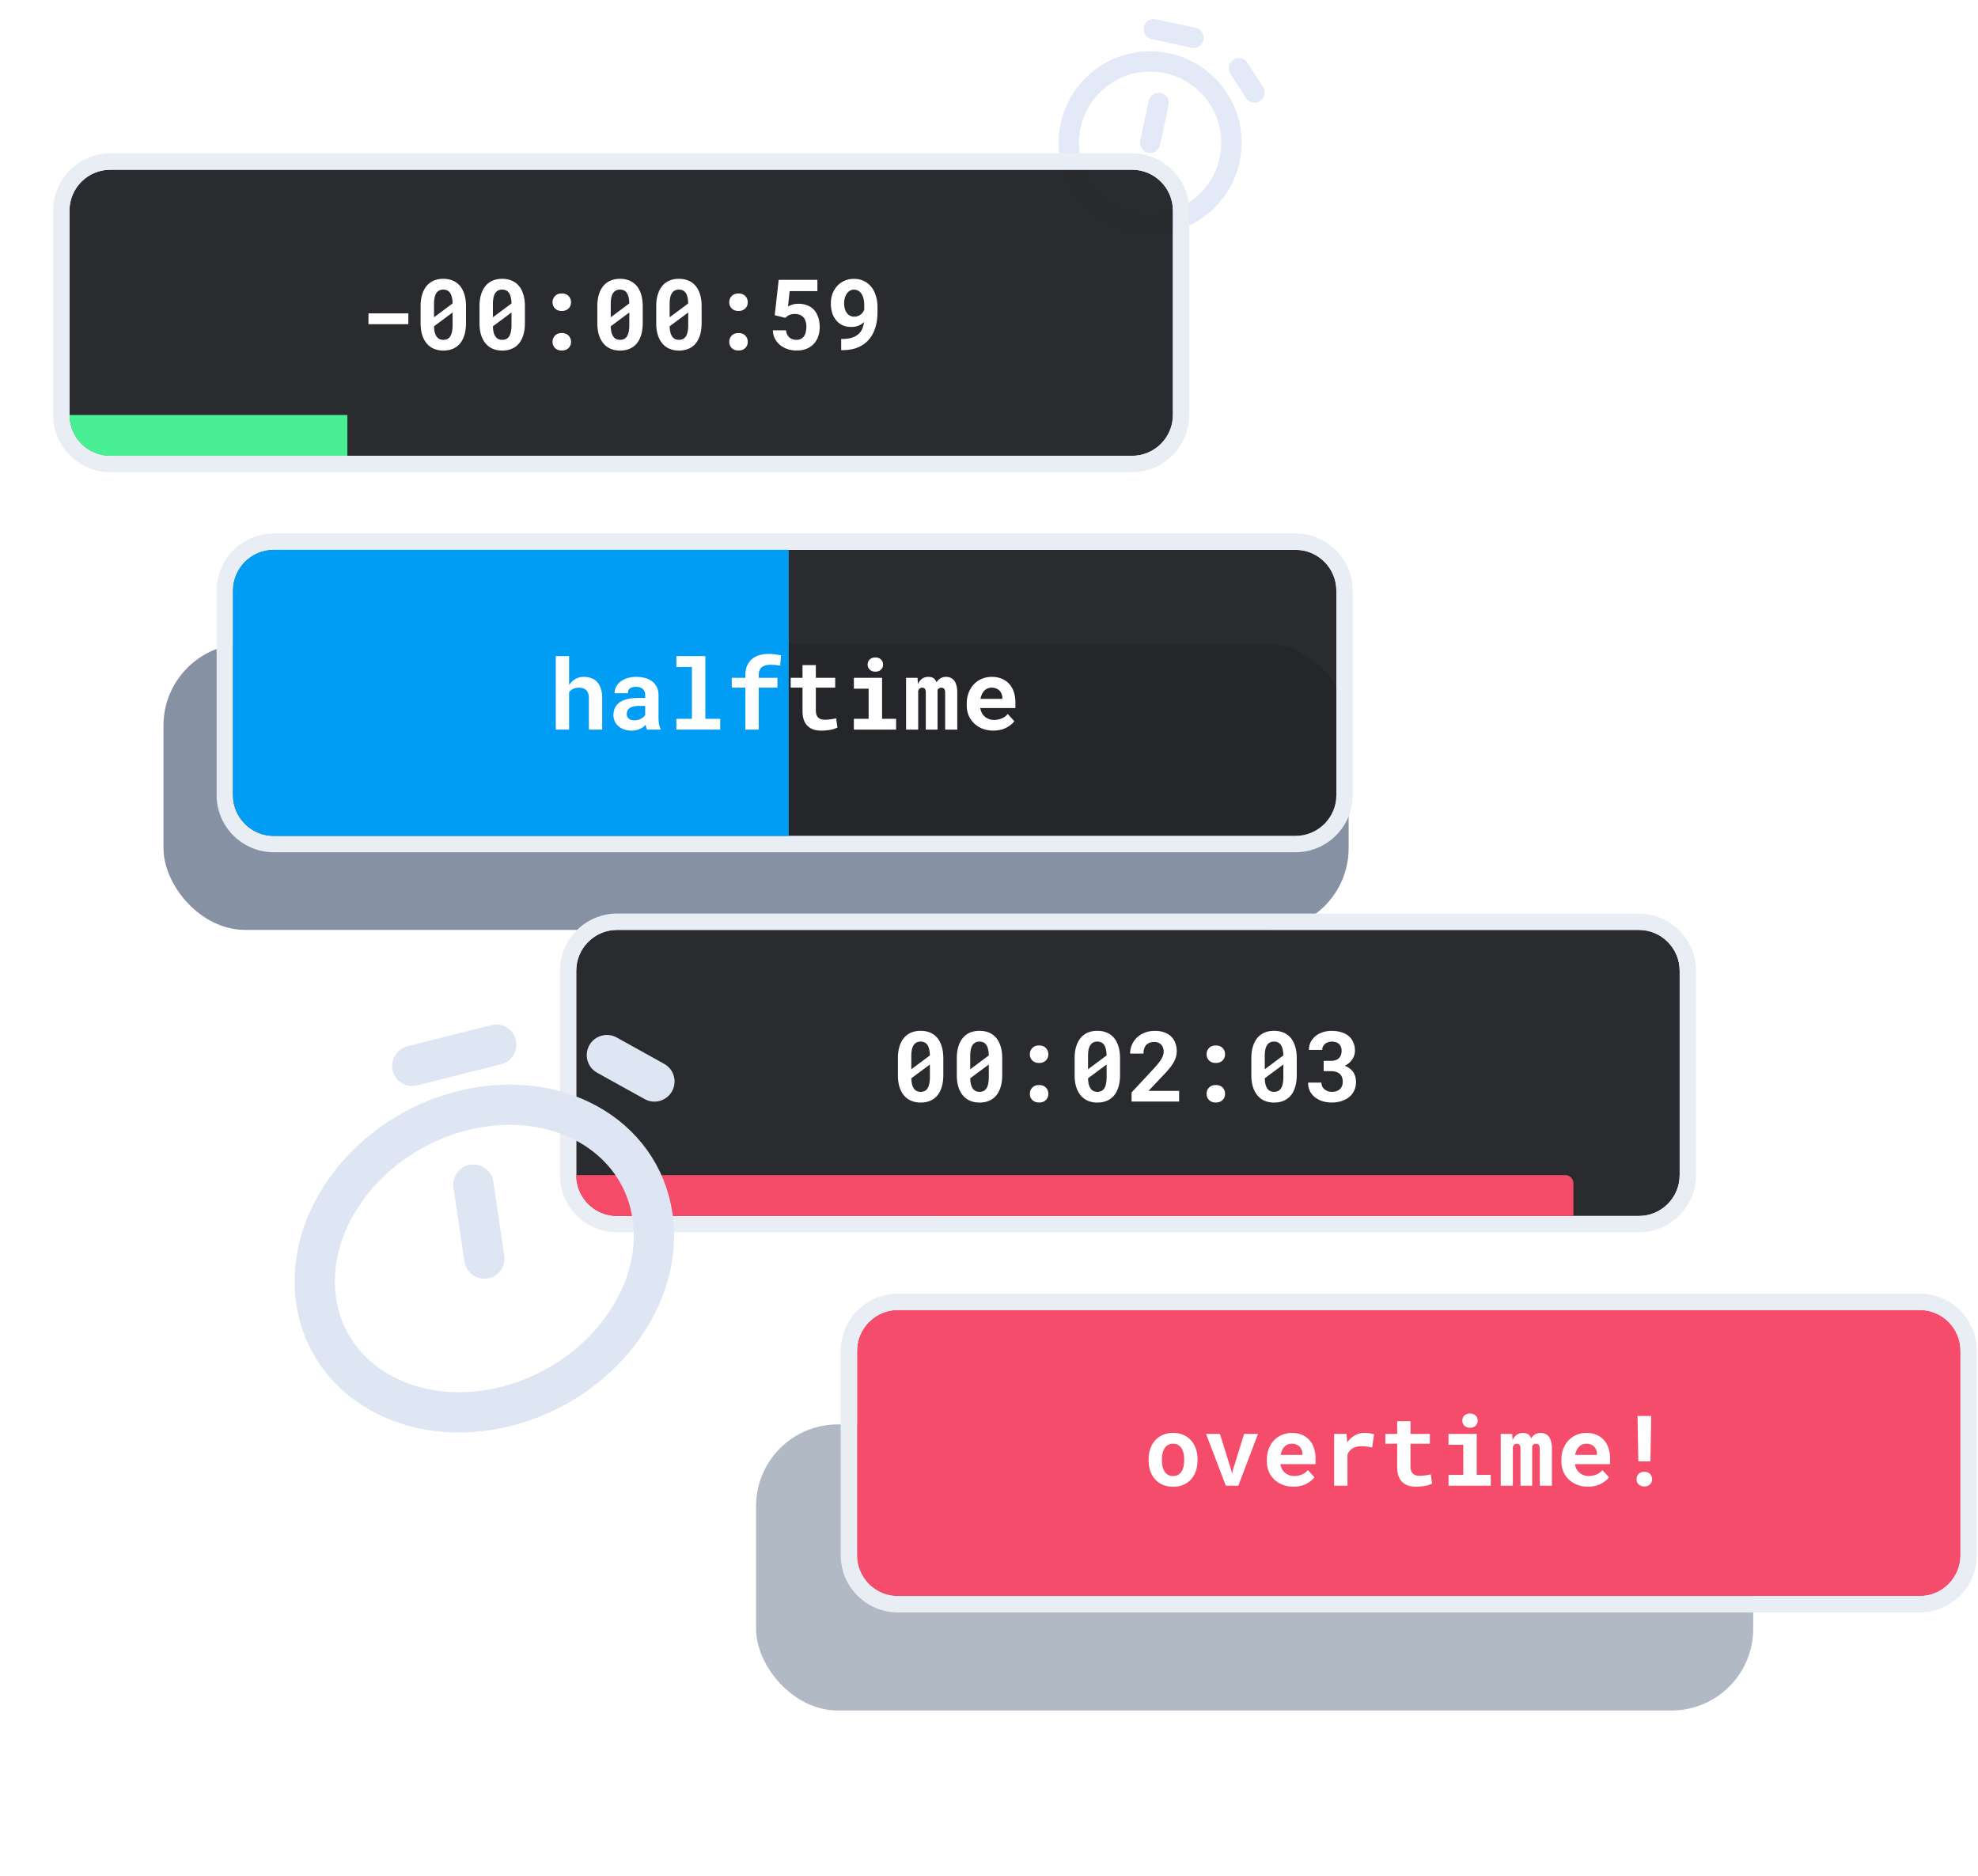 <svg width="484" height="459" fill="none" xmlns="http://www.w3.org/2000/svg"><g filter="url(#a)"><path d="m281.425 34.936 2.094-9.726m23.453-2.583-3.815-5.91m-20.836-9.574 9.725 2.094m-14.809 45.15c-10.743-2.313-17.576-12.897-15.263-23.64 2.313-10.742 12.896-17.576 23.639-15.263 10.743 2.313 17.576 12.897 15.263 23.64-2.313 10.743-12.896 17.576-23.639 15.263z" stroke="#E3E9F6" stroke-width="4.974" stroke-linecap="round" stroke-linejoin="round"/></g><g opacity=".45" filter="url(#b)"><rect x="185" y="348.531" width="244" height="70" rx="20" fill="#52637C"/></g><g opacity=".7" filter="url(#c)"><rect x="40" y="157.531" width="290" height="70" rx="20" fill="#52637C"/></g><path d="M17 51.531c0-5.523 4.477-10 10-10h250c5.523 0 10 4.477 10 10v50c0 5.523-4.477 10-10 10H27c-5.523 0-10-4.477-10-10v-50z" fill="#202124" fill-opacity=".95"/><path fill-rule="evenodd" clip-rule="evenodd" d="M27 37.531h250c7.732 0 14 6.268 14 14v50c0 7.732-6.268 14-14 14H27c-7.732 0-14-6.268-14-14v-50c0-7.732 6.268-14 14-14zm0 4c-5.523 0-10 4.477-10 10v50c0 5.523 4.477 10 10 10h250c5.523 0 10-4.477 10-10v-50c0-5.523-4.477-10-10-10H27z" fill="#E9EEF5"/><path d="M17 101.531h68v10H27c-5.523 0-10-4.477-10-10z" fill="#48EF95"/><path d="M99.918 79.32h-9.762v-2.636h9.762v2.636zM114.028 79.04c0 1.1-.129 2.073-.387 2.917-.25.836-.613 1.535-1.09 2.098a4.54 4.54 0 0 1-1.746 1.289c-.688.289-1.461.433-2.32.433-.852 0-1.622-.144-2.309-.433a4.525 4.525 0 0 1-1.746-1.29c-.485-.562-.86-1.261-1.125-2.097-.258-.844-.387-1.816-.387-2.918v-4.078c0-1.102.129-2.07.387-2.906.258-.844.629-1.551 1.113-2.121a4.608 4.608 0 0 1 1.735-1.278c.687-.289 1.457-.433 2.308-.433.859 0 1.633.144 2.32.433.688.29 1.274.715 1.758 1.278.477.57.844 1.277 1.102 2.12.258.837.387 1.805.387 2.907v4.078zm-7.829-1.407 4.547-3.387c-.015-.64-.086-1.187-.211-1.64-.117-.462-.293-.829-.527-1.102a1.58 1.58 0 0 0-.668-.48 2.235 2.235 0 0 0-.879-.165c-.367 0-.691.07-.973.211a1.779 1.779 0 0 0-.691.61c-.203.289-.355.664-.457 1.125a8.314 8.314 0 0 0-.141 1.64V77.632zm4.547 1.898V76.461l-4.547 3.375c.016.516.067.973.153 1.371.093.399.222.73.386.996.188.32.426.559.715.715.289.156.633.234 1.032.234.367 0 .691-.066.972-.199.281-.14.516-.351.703-.633.196-.297.34-.675.434-1.136.101-.47.152-1.02.152-1.653zM128.442 79.04c0 1.1-.129 2.073-.387 2.917-.25.836-.613 1.535-1.09 2.098a4.54 4.54 0 0 1-1.746 1.289c-.688.289-1.461.433-2.32.433-.852 0-1.621-.144-2.309-.433a4.532 4.532 0 0 1-1.746-1.29c-.484-.562-.859-1.261-1.125-2.097-.258-.844-.387-1.816-.387-2.918v-4.078c0-1.102.129-2.07.387-2.906.258-.844.629-1.551 1.113-2.121a4.608 4.608 0 0 1 1.735-1.278c.687-.289 1.457-.433 2.308-.433.86 0 1.633.144 2.32.433.688.29 1.274.715 1.758 1.278.477.57.844 1.277 1.102 2.12.258.837.387 1.805.387 2.907v4.078zm-7.829-1.407 4.547-3.387c-.015-.64-.086-1.187-.211-1.64-.117-.462-.293-.829-.527-1.102a1.58 1.58 0 0 0-.668-.48 2.235 2.235 0 0 0-.879-.165c-.367 0-.691.07-.972.211a1.774 1.774 0 0 0-.692.61c-.203.289-.355.664-.457 1.125a8.314 8.314 0 0 0-.141 1.64V77.632zm4.547 1.898V76.461l-4.547 3.375c.016.516.067.973.153 1.371.094.399.222.73.387.996.187.32.425.559.714.715.289.156.633.234 1.032.234.367 0 .691-.066.972-.199.282-.14.516-.351.703-.633.196-.297.34-.675.434-1.136.102-.47.152-1.02.152-1.653zM135.203 83.644c0-.601.2-1.109.598-1.523.398-.422.953-.633 1.664-.633.703 0 1.254.207 1.652.621.407.414.61.926.61 1.535 0 .61-.207 1.118-.621 1.524-.407.398-.953.598-1.641.598-.695 0-1.246-.204-1.652-.61-.407-.406-.61-.91-.61-1.512zm0-9.68c0-.6.2-1.108.598-1.523.398-.422.953-.632 1.664-.632.703 0 1.254.207 1.652.62.407.415.61.927.61 1.536 0 .61-.207 1.117-.621 1.523-.407.399-.953.598-1.641.598-.695 0-1.246-.203-1.652-.61-.407-.406-.61-.91-.61-1.511zM157.27 79.04c0 1.1-.129 2.073-.387 2.917-.25.836-.613 1.535-1.09 2.098-.476.57-1.058 1-1.746 1.289-.687.289-1.461.433-2.32.433-.852 0-1.621-.144-2.309-.433a4.54 4.54 0 0 1-1.746-1.29c-.484-.562-.859-1.261-1.125-2.097-.258-.844-.387-1.816-.387-2.918v-4.078c0-1.102.129-2.07.387-2.906.258-.844.629-1.551 1.113-2.121a4.608 4.608 0 0 1 1.735-1.278c.687-.289 1.457-.433 2.308-.433.86 0 1.633.144 2.321.433.687.29 1.273.715 1.757 1.278.477.57.844 1.277 1.102 2.12.258.837.387 1.805.387 2.907v4.078zm-7.828-1.407 4.546-3.387c-.015-.64-.085-1.187-.21-1.64-.118-.462-.293-.829-.528-1.102a1.58 1.58 0 0 0-.668-.48 2.235 2.235 0 0 0-.879-.165c-.367 0-.691.07-.972.211a1.774 1.774 0 0 0-.692.61c-.203.289-.355.664-.457 1.125a8.32 8.32 0 0 0-.14 1.64V77.632zm4.546 1.898V76.461l-4.546 3.375c.015.516.066.973.152 1.371.094.399.223.73.387.996.187.32.425.559.714.715.29.156.633.234 1.032.234.367 0 .691-.066.972-.199.282-.14.516-.351.704-.633.195-.297.339-.675.433-1.136.102-.47.152-1.02.152-1.653zM171.684 79.04c0 1.1-.129 2.073-.387 2.917-.25.836-.613 1.535-1.09 2.098-.476.57-1.058 1-1.746 1.289-.687.289-1.461.433-2.32.433-.852 0-1.621-.144-2.309-.433a4.54 4.54 0 0 1-1.746-1.29c-.484-.562-.859-1.261-1.125-2.097-.258-.844-.387-1.816-.387-2.918v-4.078c0-1.102.129-2.07.387-2.906.258-.844.629-1.551 1.113-2.121a4.608 4.608 0 0 1 1.735-1.278c.687-.289 1.457-.433 2.308-.433.86 0 1.633.144 2.321.433.687.29 1.273.715 1.757 1.278.477.57.844 1.277 1.102 2.12.258.837.387 1.805.387 2.907v4.078zm-7.828-1.407 4.547-3.387c-.016-.64-.086-1.187-.211-1.64-.118-.462-.293-.829-.528-1.102a1.575 1.575 0 0 0-.668-.48 2.235 2.235 0 0 0-.879-.165c-.367 0-.691.07-.972.211a1.774 1.774 0 0 0-.692.61c-.203.289-.355.664-.457 1.125a8.398 8.398 0 0 0-.14 1.64V77.632zm4.547 1.898V76.461l-4.547 3.375c.015.516.066.973.152 1.371.094.399.223.73.387.996.187.32.425.559.715.715.289.156.632.234 1.031.234.367 0 .691-.066.972-.199.282-.14.516-.351.704-.633.195-.297.339-.675.433-1.136a7.85 7.85 0 0 0 .153-1.653zM178.445 83.644c0-.601.2-1.109.598-1.523.399-.422.953-.633 1.664-.633.703 0 1.254.207 1.653.621.406.414.609.926.609 1.535 0 .61-.207 1.118-.621 1.524-.406.398-.953.598-1.641.598-.695 0-1.246-.204-1.652-.61-.406-.406-.61-.91-.61-1.512zm0-9.68c0-.6.2-1.108.598-1.523.399-.422.953-.632 1.664-.632.703 0 1.254.207 1.653.62.406.415.609.927.609 1.536 0 .61-.207 1.117-.621 1.523-.406.399-.953.598-1.641.598-.695 0-1.246-.203-1.652-.61-.406-.406-.61-.91-.61-1.511zM189.567 77.129l.972-8.66h9.469v2.765h-6.785l-.41 3.75c.242-.14.586-.285 1.031-.433.445-.149.957-.223 1.535-.223.82 0 1.551.133 2.191.399a4.332 4.332 0 0 1 1.641 1.125c.438.492.774 1.093 1.008 1.804.234.711.351 1.516.351 2.414 0 .766-.113 1.493-.339 2.18a5.085 5.085 0 0 1-1.043 1.816c-.469.524-1.059.938-1.77 1.243-.711.304-1.551.457-2.519.457a6.99 6.99 0 0 1-2.133-.329 5.708 5.708 0 0 1-1.817-.96 5.093 5.093 0 0 1-1.3-1.547c-.329-.618-.504-1.32-.528-2.11h3.211c.078.743.344 1.317.797 1.723.461.406 1.047.61 1.758.61.437 0 .808-.083 1.113-.247.313-.164.567-.39.762-.68.187-.288.324-.632.41-1.03.094-.4.141-.829.141-1.29 0-.453-.059-.867-.176-1.242a2.564 2.564 0 0 0-.516-.984 2.325 2.325 0 0 0-.879-.633c-.351-.149-.765-.223-1.242-.223-.32 0-.597.028-.832.082a3.052 3.052 0 0 0-.621.211c-.18.086-.34.188-.48.305a4.22 4.22 0 0 0-.399.351l-2.601-.644zM206.055 82.941c.875 0 1.633-.093 2.273-.28.641-.188 1.18-.462 1.617-.821.422-.344.75-.766.985-1.266a5.51 5.51 0 0 0 .48-1.699v-.07a3.971 3.971 0 0 1-.55.457c-.204.14-.426.261-.668.363a4.34 4.34 0 0 1-.868.281c-.32.063-.671.094-1.054.094-.813 0-1.528-.148-2.145-.445a4.401 4.401 0 0 1-1.547-1.22 5.39 5.39 0 0 1-.961-1.816 7.832 7.832 0 0 1-.316-2.261c0-.828.129-1.606.387-2.332a5.766 5.766 0 0 1 1.136-1.922 5.277 5.277 0 0 1 1.782-1.29c.703-.32 1.492-.48 2.367-.48.89 0 1.691.172 2.402.516a5.257 5.257 0 0 1 1.817 1.441c.492.618.867 1.352 1.125 2.203.265.852.398 1.786.398 2.801v1.125c0 1.36-.168 2.61-.504 3.75-.336 1.14-.855 2.125-1.558 2.953-.704.836-1.598 1.489-2.684 1.958-1.086.46-2.383.69-3.891.69h-.246v-2.73h.223zm2.988-5.46c.297 0 .57-.043.82-.13a2.508 2.508 0 0 0 1.231-.89c.156-.211.281-.438.375-.68v-1.16c0-.625-.066-1.172-.199-1.64-.125-.47-.301-.86-.528-1.172a2.251 2.251 0 0 0-.797-.703 2.12 2.12 0 0 0-.984-.235c-.383 0-.726.094-1.031.281a2.37 2.37 0 0 0-.75.727c-.203.312-.36.672-.469 1.078a5.084 5.084 0 0 0-.012 2.508c.102.398.258.746.469 1.043.203.297.461.535.774.715.312.171.679.258 1.101.258z" fill="#fff"/><path d="M57 144.531c0-5.522 4.477-10 10-10h250c5.523 0 10 4.478 10 10v50c0 5.523-4.477 10-10 10H67c-5.523 0-10-4.477-10-10v-50z" fill="#202124" fill-opacity=".95"/><path fill-rule="evenodd" clip-rule="evenodd" d="M67 130.531h250c7.732 0 14 6.268 14 14v50c0 7.732-6.268 14-14 14H67c-7.732 0-14-6.268-14-14v-50c0-7.732 6.268-14 14-14zm0 4c-5.523 0-10 4.478-10 10v50c0 5.523 4.477 10 10 10h250c5.523 0 10-4.477 10-10v-50c0-5.522-4.477-10-10-10H67z" fill="#E9EEF5"/><path d="M57 144.531c0-5.522 4.477-10 10-10h126v70H67c-5.523 0-10-4.477-10-10v-50z" fill="#019CF3"/><path d="M139.254 167.598a5.06 5.06 0 0 1 .539-.668c.203-.211.414-.395.633-.551.336-.242.707-.43 1.113-.562.406-.133.836-.2 1.289-.2a5.28 5.28 0 0 1 1.828.305 3.559 3.559 0 0 1 1.43.926c.398.422.707.965.926 1.629.226.656.34 1.449.34 2.379v7.675h-3.258v-7.699c0-.453-.059-.844-.176-1.172a1.942 1.942 0 0 0-.48-.797 1.913 1.913 0 0 0-.762-.445 3.121 3.121 0 0 0-1.008-.152c-.289 0-.559.027-.809.082-.25.055-.476.137-.679.246-.188.094-.36.207-.516.34a3.225 3.225 0 0 0-.41.445v9.152h-3.258v-18h3.258v7.067zM158.332 178.531a2.881 2.881 0 0 1-.199-.539 7.05 7.05 0 0 1-.141-.644c-.18.195-.387.379-.621.551-.234.172-.492.32-.773.445a4.387 4.387 0 0 1-.95.305 5.015 5.015 0 0 1-1.113.117 5.512 5.512 0 0 1-1.793-.281 4.259 4.259 0 0 1-1.394-.786 3.576 3.576 0 0 1-.914-1.195 3.553 3.553 0 0 1-.329-1.523c0-.703.137-1.325.411-1.864a3.384 3.384 0 0 1 1.23-1.347c.492-.321 1.098-.563 1.816-.727.727-.172 1.559-.258 2.497-.258h1.816v-.75c0-.297-.047-.562-.141-.797a1.616 1.616 0 0 0-.422-.621 1.938 1.938 0 0 0-.738-.41 3.092 3.092 0 0 0-1.019-.152c-.344 0-.641.043-.891.129a1.52 1.52 0 0 0-.609.34 1.26 1.26 0 0 0-.317.48 1.974 1.974 0 0 0-.093.621h-3.258c0-.539.117-1.051.351-1.535.242-.484.594-.91 1.055-1.277.453-.367 1.008-.657 1.664-.867.664-.219 1.422-.329 2.273-.329.766 0 1.477.094 2.133.282a5.098 5.098 0 0 1 1.723.832c.484.367.863.832 1.137 1.394.273.555.41 1.199.41 1.934v5.437c0 .68.043 1.242.129 1.688.086.445.211.828.375 1.148v.199h-3.305zm-3.105-2.285a3.414 3.414 0 0 0 1.675-.422 2.81 2.81 0 0 0 .586-.421c.164-.165.293-.329.387-.493v-2.179h-1.664c-.508 0-.941.05-1.301.152a2.503 2.503 0 0 0-.879.398c-.226.18-.394.395-.504.645a1.92 1.92 0 0 0-.047 1.43c.086.187.208.347.364.48.156.125.347.227.574.305.234.07.504.105.809.105zM165.504 160.531h7.09v15.352h3.633v2.648h-10.723v-2.648h3.797v-12.691h-3.797v-2.661zM182.391 178.531v-10.277h-3.329v-2.402h3.329v-.692c0-.836.132-1.574.398-2.214a4.378 4.378 0 0 1 1.137-1.618c.492-.437 1.09-.765 1.793-.984.703-.227 1.488-.34 2.355-.34.274 0 .535.012.785.035.258.016.508.039.75.071a37.751 37.751 0 0 1 1.5.234l-.211 2.555a10.81 10.81 0 0 0-2.332-.235c-.546 0-1.011.063-1.394.188s-.688.308-.914.551a1.915 1.915 0 0 0-.457.75 3.324 3.324 0 0 0-.141 1.007v.692h4.57v2.402h-4.57v10.277h-3.269zM199.629 162.746v3.106h4.734v2.402h-4.734v5.449c0 .461.051.848.152 1.16.11.305.262.547.457.727.196.188.43.32.703.398.282.079.594.118.938.118.25 0 .504-.012.762-.035.265-.024.519-.055.761-.094a11.491 11.491 0 0 0 1.196-.223l.316 2.238c-.226.133-.492.25-.797.352a8.332 8.332 0 0 1-.972.234c-.344.063-.704.11-1.079.141-.367.039-.73.059-1.089.059-.696 0-1.329-.09-1.899-.27a3.695 3.695 0 0 1-1.441-.867c-.407-.383-.719-.871-.938-1.465-.219-.602-.328-1.32-.328-2.156v-5.766h-2.894v-2.402h2.894v-3.106h3.258zM208.934 165.852h6.902v10.031h3.434v2.648h-10.336v-2.648h3.609v-7.371h-3.609v-2.66zm3.375-3.246c0-.25.043-.481.129-.692.093-.218.222-.406.386-.562.164-.149.36-.266.586-.352.235-.086.492-.129.774-.129.578 0 1.035.164 1.371.492.343.321.515.735.515 1.243 0 .507-.172.925-.515 1.254-.336.32-.793.48-1.371.48-.282 0-.539-.043-.774-.129a1.735 1.735 0 0 1-.972-.902 1.905 1.905 0 0 1-.129-.703zM224.508 165.852l.094 1.535c.242-.547.574-.977.996-1.289.429-.32.949-.481 1.558-.481.297 0 .563.036.797.106.235.07.438.18.609.328.133.109.247.242.34.398.102.149.188.321.258.516.11-.187.231-.355.363-.504a2.43 2.43 0 0 1 .457-.398c.204-.141.434-.25.692-.328a2.87 2.87 0 0 1 .844-.118c.382 0 .738.071 1.066.211.336.141.629.364.879.668.242.313.43.715.562 1.207.141.485.211 1.078.211 1.782v9.046h-2.964v-9.058c0-.242-.028-.442-.082-.598a.955.955 0 0 0-.2-.375.672.672 0 0 0-.304-.176 1.127 1.127 0 0 0-.68-.011 1.194 1.194 0 0 0-.27.129c-.07.054-.132.117-.187.187a.903.903 0 0 0-.141.223v9.679h-2.871v-9.07c0-.242-.023-.441-.07-.598a.937.937 0 0 0-.188-.363.675.675 0 0 0-.293-.176 1.034 1.034 0 0 0-.351-.058.94.94 0 0 0-.375.07.923.923 0 0 0-.457.422c-.047.086-.09.18-.129.281v9.492h-2.965v-12.679h2.801zM243.047 178.766c-.977 0-1.863-.16-2.66-.481a6.227 6.227 0 0 1-2.051-1.312 5.729 5.729 0 0 1-1.324-1.934 6.316 6.316 0 0 1-.457-2.402v-.469c0-.969.152-1.851.457-2.648a6.125 6.125 0 0 1 1.277-2.074 5.744 5.744 0 0 1 1.945-1.348 6.18 6.18 0 0 1 2.45-.481c.914 0 1.726.153 2.437.457a5.052 5.052 0 0 1 1.828 1.266c.492.547.867 1.207 1.125 1.981.258.765.387 1.613.387 2.542v1.383h-8.602v.035c.11.508.25.918.422 1.231.172.305.403.582.692.832.297.258.636.457 1.019.598.383.14.801.211 1.254.211.641 0 1.262-.122 1.863-.364a3.425 3.425 0 0 0 1.465-1.09l1.629 1.758c-.414.586-1.07 1.117-1.969 1.594-.898.477-1.961.715-3.187.715zm-.387-10.512c-.367 0-.703.067-1.008.199-.304.125-.57.309-.797.551a3.13 3.13 0 0 0-.585.867 4.707 4.707 0 0 0-.352 1.125h5.344v-.258a2.538 2.538 0 0 0-.703-1.769 2.321 2.321 0 0 0-.809-.516 2.782 2.782 0 0 0-1.09-.199z" fill="#fff"/><path d="M141 237.531c0-5.523 4.477-10 10-10h250c5.523 0 10 4.477 10 10v50c0 5.523-4.477 10-10 10H151c-5.523 0-10-4.477-10-10v-50z" fill="#202124" fill-opacity=".95"/><path fill-rule="evenodd" clip-rule="evenodd" d="M151 223.531h250c7.732 0 14 6.268 14 14v50c0 7.732-6.268 14-14 14H151c-7.732 0-14-6.268-14-14v-50c0-7.732 6.268-14 14-14zm0 4c-5.523 0-10 4.477-10 10v50c0 5.523 4.477 10 10 10h250c5.523 0 10-4.477 10-10v-50c0-5.523-4.477-10-10-10H151z" fill="#E9EEF5"/><path d="M141 287.531h242a2 2 0 0 1 2 2v8H151c-5.523 0-10-4.477-10-10z" fill="#F64A69"/><path d="M230.82 263.039c0 1.102-.128 2.074-.386 2.918-.25.836-.614 1.535-1.09 2.098-.477.57-1.059 1-1.746 1.289-.688.289-1.461.433-2.32.433-.852 0-1.622-.144-2.309-.433a4.526 4.526 0 0 1-1.746-1.289c-.485-.563-.86-1.262-1.125-2.098-.258-.844-.387-1.816-.387-2.918v-4.078c0-1.102.129-2.07.387-2.906.258-.844.629-1.551 1.113-2.121a4.607 4.607 0 0 1 1.734-1.278c.688-.289 1.458-.433 2.309-.433.859 0 1.633.144 2.32.433a4.674 4.674 0 0 1 1.758 1.278c.477.57.844 1.277 1.102 2.121.258.836.386 1.804.386 2.906v4.078zm-7.828-1.406 4.547-3.387c-.015-.641-.086-1.187-.211-1.641-.117-.46-.293-.828-.527-1.101a1.583 1.583 0 0 0-.668-.481 2.24 2.24 0 0 0-.879-.164 2.16 2.16 0 0 0-.973.211 1.778 1.778 0 0 0-.691.61c-.203.289-.355.664-.457 1.125a8.307 8.307 0 0 0-.141 1.64v3.188zm4.547 1.898V260.461l-4.547 3.375c.016.516.067.973.153 1.371.093.398.222.731.386.996.188.32.426.559.715.715.289.156.633.234 1.032.234.367 0 .691-.066.972-.199a1.81 1.81 0 0 0 .703-.633c.196-.297.34-.675.434-1.136a7.93 7.93 0 0 0 .152-1.653zM245.235 263.039c0 1.102-.129 2.074-.387 2.918-.25.836-.613 1.535-1.09 2.098-.477.57-1.059 1-1.746 1.289-.688.289-1.461.433-2.32.433-.852 0-1.622-.144-2.309-.433a4.526 4.526 0 0 1-1.746-1.289c-.484-.563-.859-1.262-1.125-2.098-.258-.844-.387-1.816-.387-2.918v-4.078c0-1.102.129-2.07.387-2.906.258-.844.629-1.551 1.113-2.121a4.603 4.603 0 0 1 1.735-1.278c.687-.289 1.457-.433 2.308-.433.86 0 1.633.144 2.32.433a4.674 4.674 0 0 1 1.758 1.278c.477.57.844 1.277 1.102 2.121.258.836.387 1.804.387 2.906v4.078zm-7.829-1.406 4.547-3.387c-.015-.641-.086-1.187-.211-1.641-.117-.46-.293-.828-.527-1.101a1.583 1.583 0 0 0-.668-.481 2.24 2.24 0 0 0-.879-.164 2.16 2.16 0 0 0-.973.211 1.778 1.778 0 0 0-.691.61c-.203.289-.355.664-.457 1.125a8.307 8.307 0 0 0-.141 1.64v3.188zm4.547 1.898V260.461l-4.547 3.375c.016.516.067.973.153 1.371.094.398.222.731.386.996.188.32.426.559.715.715.289.156.633.234 1.032.234.367 0 .691-.066.972-.199a1.81 1.81 0 0 0 .703-.633c.196-.297.34-.675.434-1.136.102-.469.152-1.02.152-1.653zM251.996 267.645c0-.602.199-1.11.598-1.524.398-.422.953-.633 1.664-.633.703 0 1.254.207 1.652.621.407.414.61.926.61 1.536 0 .609-.207 1.117-.621 1.523-.407.398-.954.598-1.641.598-.695 0-1.246-.204-1.652-.61-.407-.406-.61-.91-.61-1.511zm0-9.68c0-.602.199-1.11.598-1.524.398-.421.953-.632 1.664-.632.703 0 1.254.207 1.652.621.407.414.61.925.61 1.535 0 .609-.207 1.117-.621 1.523-.407.399-.954.598-1.641.598-.695 0-1.246-.203-1.652-.609-.407-.407-.61-.911-.61-1.512zM274.063 263.039c0 1.102-.129 2.074-.387 2.918-.25.836-.613 1.535-1.09 2.098-.476.57-1.058 1-1.746 1.289-.687.289-1.461.433-2.32.433-.852 0-1.621-.144-2.309-.433a4.541 4.541 0 0 1-1.746-1.289c-.484-.563-.859-1.262-1.125-2.098-.258-.844-.387-1.816-.387-2.918v-4.078c0-1.102.129-2.07.387-2.906.258-.844.629-1.551 1.113-2.121a4.603 4.603 0 0 1 1.735-1.278c.687-.289 1.457-.433 2.308-.433.86 0 1.633.144 2.321.433a4.678 4.678 0 0 1 1.757 1.278c.477.57.844 1.277 1.102 2.121.258.836.387 1.804.387 2.906v4.078zm-7.828-1.406 4.546-3.387c-.015-.641-.086-1.187-.211-1.641-.117-.46-.292-.828-.527-1.101a1.583 1.583 0 0 0-.668-.481 2.24 2.24 0 0 0-.879-.164c-.367 0-.691.071-.972.211a1.774 1.774 0 0 0-.692.61c-.203.289-.355.664-.457 1.125a8.314 8.314 0 0 0-.14 1.64v3.188zm4.546 1.898V260.461l-4.546 3.375c.015.516.066.973.152 1.371.094.398.223.731.387.996.187.32.425.559.714.715.29.156.633.234 1.032.234.367 0 .691-.066.972-.199.282-.141.516-.351.703-.633.196-.297.34-.675.434-1.136.102-.469.152-1.02.152-1.653zM288.524 269.531h-11.637v-2.226l5.519-5.93c.43-.469.793-.895 1.09-1.277.297-.383.539-.735.727-1.055.18-.313.308-.605.387-.879a2.92 2.92 0 0 0-.036-1.816 2.235 2.235 0 0 0-.457-.762 2.09 2.09 0 0 0-.726-.469 2.45 2.45 0 0 0-.914-.164c-.438 0-.824.063-1.16.188a2.038 2.038 0 0 0-.821.527 2.381 2.381 0 0 0-.515.902c-.118.36-.176.77-.176 1.231h-3.27c0-.758.145-1.473.434-2.145a5.326 5.326 0 0 1 1.23-1.781 5.62 5.62 0 0 1 1.899-1.195c.75-.297 1.578-.446 2.484-.446.867 0 1.633.121 2.297.364.672.242 1.234.582 1.688 1.019.445.438.785.965 1.019 1.582.234.61.352 1.285.352 2.028 0 .562-.09 1.101-.27 1.617a6.927 6.927 0 0 1-.738 1.511c-.328.5-.719 1.012-1.172 1.536a44.856 44.856 0 0 1-1.512 1.629l-3.211 3.398h7.489v2.613zM295.238 267.645c0-.602.2-1.11.598-1.524.399-.422.953-.633 1.664-.633.703 0 1.254.207 1.653.621.406.414.609.926.609 1.536 0 .609-.207 1.117-.621 1.523-.406.398-.953.598-1.641.598-.695 0-1.246-.204-1.652-.61-.406-.406-.61-.91-.61-1.511zm0-9.68c0-.602.2-1.11.598-1.524.399-.421.953-.632 1.664-.632.703 0 1.254.207 1.653.621.406.414.609.925.609 1.535 0 .609-.207 1.117-.621 1.523-.406.399-.953.598-1.641.598-.695 0-1.246-.203-1.652-.609-.406-.407-.61-.911-.61-1.512zM317.305 263.039c0 1.102-.129 2.074-.387 2.918-.25.836-.613 1.535-1.09 2.098-.476.57-1.058 1-1.746 1.289-.687.289-1.461.433-2.32.433-.852 0-1.621-.144-2.309-.433a4.541 4.541 0 0 1-1.746-1.289c-.484-.563-.859-1.262-1.125-2.098-.258-.844-.387-1.816-.387-2.918v-4.078c0-1.102.129-2.07.387-2.906.258-.844.629-1.551 1.113-2.121a4.603 4.603 0 0 1 1.735-1.278c.687-.289 1.457-.433 2.308-.433.86 0 1.633.144 2.321.433a4.69 4.69 0 0 1 1.758 1.278c.476.57.843 1.277 1.101 2.121.258.836.387 1.804.387 2.906v4.078zm-7.828-1.406 4.547-3.387c-.016-.641-.086-1.187-.211-1.641-.118-.46-.293-.828-.528-1.101a1.577 1.577 0 0 0-.668-.481 2.233 2.233 0 0 0-.879-.164c-.367 0-.691.071-.972.211a1.774 1.774 0 0 0-.692.61c-.203.289-.355.664-.457 1.125a8.39 8.39 0 0 0-.14 1.64v3.188zm4.547 1.898V260.461l-4.547 3.375c.015.516.066.973.152 1.371.094.398.223.731.387.996.187.32.426.559.715.715.289.156.632.234 1.031.234.367 0 .691-.066.973-.199.281-.141.515-.351.703-.633.195-.297.34-.675.433-1.136.102-.469.153-1.02.153-1.653zM323.891 259.57h1.769c.469 0 .871-.062 1.207-.187.344-.133.621-.317.832-.551.196-.203.34-.449.434-.738.102-.297.152-.617.152-.961 0-.336-.05-.641-.152-.914a1.897 1.897 0 0 0-.434-.727 2.001 2.001 0 0 0-.75-.457 3.017 3.017 0 0 0-1.043-.164c-.328 0-.636.047-.925.141a2.293 2.293 0 0 0-.739.398c-.218.18-.39.395-.515.645a1.86 1.86 0 0 0-.188.843h-3.258c0-.695.141-1.328.422-1.898a4.615 4.615 0 0 1 1.184-1.477 5.603 5.603 0 0 1 1.758-.949 6.899 6.899 0 0 1 2.191-.34c.844 0 1.617.106 2.32.317.704.203 1.305.508 1.805.914.5.414.887.926 1.16 1.535.282.602.422 1.301.422 2.098a3.742 3.742 0 0 1-.644 2.097 4.392 4.392 0 0 1-.786.891 4.94 4.94 0 0 1-1.078.691 4.48 4.48 0 0 1 1.231.657c.351.265.64.566.867.902.227.344.395.719.504 1.125.109.406.164.836.164 1.289 0 .797-.152 1.508-.457 2.133a4.494 4.494 0 0 1-1.254 1.57c-.531.43-1.164.758-1.898.985a8.166 8.166 0 0 1-2.356.328 7.87 7.87 0 0 1-2.133-.293 5.737 5.737 0 0 1-1.84-.914 4.52 4.52 0 0 1-1.3-1.512c-.321-.609-.481-1.328-.481-2.156h3.258c0 .328.063.632.188.914.125.273.304.507.539.703.226.203.496.363.808.48.313.11.656.164 1.031.164.422 0 .801-.058 1.137-.175.336-.118.617-.289.844-.516.219-.203.383-.453.492-.75.117-.297.176-.629.176-.996 0-.461-.067-.856-.199-1.184a2.039 2.039 0 0 0-.575-.808 2.51 2.51 0 0 0-.925-.469 4.297 4.297 0 0 0-1.196-.152h-1.769v-2.532z" fill="#fff"/><path d="M209.715 330.531c0-5.523 4.477-10 10-10h250c5.523 0 10 4.477 10 10v50c0 5.523-4.477 10-10 10h-250c-5.523 0-10-4.477-10-10v-50z" fill="#F64C6B"/><path fill-rule="evenodd" clip-rule="evenodd" d="M205.715 330.531c0-7.732 6.268-14 14-14h250c7.732 0 14 6.268 14 14v50c0 7.732-6.268 14-14 14h-250c-7.732 0-14-6.268-14-14v-50zm14-10c-5.523 0-10 4.477-10 10v50c0 5.523 4.477 10 10 10h250c5.523 0 10-4.477 10-10v-50c0-5.523-4.477-10-10-10h-250z" fill="#E9EEF5"/><path d="M281.059 357.074c0-.922.133-1.773.398-2.554a5.83 5.83 0 0 1 1.172-2.051 5.366 5.366 0 0 1 1.863-1.36c.743-.328 1.59-.492 2.543-.492.953 0 1.801.164 2.543.492a5.46 5.46 0 0 1 1.887 1.36 5.916 5.916 0 0 1 1.16 2.051c.266.781.399 1.632.399 2.554v.246c0 .93-.133 1.789-.399 2.578a5.948 5.948 0 0 1-1.16 2.04 5.324 5.324 0 0 1-1.875 1.359c-.742.32-1.586.48-2.531.48-.953 0-1.805-.16-2.555-.48a5.324 5.324 0 0 1-1.875-1.359 5.862 5.862 0 0 1-1.172-2.04 8.05 8.05 0 0 1-.398-2.578v-.246zm3.258.246c0 .532.05 1.032.152 1.5.101.461.262.864.48 1.207.219.352.5.629.844.832.352.204.774.305 1.266.305.476 0 .886-.101 1.23-.305.344-.203.625-.48.844-.832.211-.343.367-.746.469-1.207a7.1 7.1 0 0 0 .152-1.5v-.246c0-.515-.051-1.004-.152-1.465a4.041 4.041 0 0 0-.469-1.218 2.451 2.451 0 0 0-.844-.832c-.344-.204-.761-.305-1.254-.305-.484 0-.898.101-1.242.305-.344.203-.625.48-.844.832a3.853 3.853 0 0 0-.48 1.218c-.102.461-.152.95-.152 1.465v.246zM299.949 363.531l-4.839-12.679h3.398l2.789 8.941.176.891.176-.891 2.777-8.941h3.398l-4.816 12.679h-3.059zM316.485 363.766c-.977 0-1.864-.161-2.661-.481a6.249 6.249 0 0 1-2.05-1.312 5.731 5.731 0 0 1-1.325-1.934 6.335 6.335 0 0 1-.457-2.402v-.469c0-.969.153-1.852.457-2.648a6.148 6.148 0 0 1 1.278-2.075 5.755 5.755 0 0 1 1.945-1.347 6.157 6.157 0 0 1 2.449-.481c.914 0 1.727.153 2.438.457a5.052 5.052 0 0 1 1.828 1.266c.492.547.867 1.207 1.125 1.98.258.766.387 1.614.387 2.543v1.383h-8.602v.035c.109.508.25.918.422 1.231.172.304.402.582.691.832.297.258.637.457 1.02.597.383.141.801.211 1.254.211.64 0 1.261-.121 1.863-.363a3.425 3.425 0 0 0 1.465-1.09l1.629 1.758c-.414.586-1.071 1.117-1.969 1.594-.898.476-1.961.715-3.187.715zm-.387-10.512c-.367 0-.703.066-1.008.199-.305.125-.57.309-.797.551-.234.242-.43.531-.586.867a4.752 4.752 0 0 0-.351 1.125h5.343v-.258a2.534 2.534 0 0 0-.703-1.769 2.308 2.308 0 0 0-.808-.516 2.768 2.768 0 0 0-1.09-.199zM333.852 350.617c.492 0 .945.035 1.359.106.422.062.762.132 1.02.211l-.481 3.246a10.36 10.36 0 0 0-1.324-.223 10.422 10.422 0 0 0-1.277-.082c-.422 0-.805.039-1.149.117-.336.071-.637.18-.902.328a2.81 2.81 0 0 0-.82.657 3.45 3.45 0 0 0-.563.937v7.617h-3.258v-12.679h3.035l.129 1.793.024.281a5.762 5.762 0 0 1 1.851-1.688 4.638 4.638 0 0 1 2.356-.621zM345.137 347.746v3.106h4.734v2.402h-4.734v5.449c0 .461.051.848.152 1.16.11.305.262.547.457.727.196.187.43.32.703.398.282.078.594.117.938.117a10.492 10.492 0 0 0 1.523-.128c.235-.032.453-.067.657-.106a7.66 7.66 0 0 0 .539-.117l.316 2.238c-.227.133-.492.25-.797.352a8.332 8.332 0 0 1-.972.234c-.344.063-.704.11-1.079.141-.367.039-.73.058-1.089.058a6.287 6.287 0 0 1-1.899-.269 3.707 3.707 0 0 1-1.441-.867c-.407-.383-.719-.871-.938-1.465-.219-.602-.328-1.321-.328-2.156v-5.766h-2.894v-2.402h2.894v-3.106h3.258zM354.442 350.852h6.902v10.031h3.434v2.648h-10.336v-2.648h3.609v-7.371h-3.609v-2.66zm3.375-3.247c0-.25.043-.48.128-.691a1.68 1.68 0 0 1 .387-.562c.164-.149.36-.266.586-.352.235-.086.492-.129.774-.129.578 0 1.035.164 1.371.492.343.321.515.735.515 1.242 0 .508-.172.926-.515 1.254-.336.321-.793.481-1.371.481-.282 0-.539-.043-.774-.129a1.735 1.735 0 0 1-.973-.902 1.93 1.93 0 0 1-.128-.704zM370.016 350.852l.094 1.535c.242-.547.574-.977.996-1.289.429-.321.949-.481 1.558-.481.297 0 .563.035.797.106.234.07.438.179.609.328.133.109.247.242.34.398.102.149.188.321.258.516.11-.188.231-.356.363-.504a2.43 2.43 0 0 1 .457-.398c.204-.141.434-.25.692-.329.258-.078.539-.117.844-.117.382 0 .738.071 1.066.211.336.141.629.363.879.668.242.313.43.715.562 1.207.141.485.211 1.078.211 1.781v9.047h-2.964v-9.058c0-.243-.028-.442-.083-.598a.941.941 0 0 0-.199-.375.663.663 0 0 0-.304-.176 1.127 1.127 0 0 0-.68-.011 1.234 1.234 0 0 0-.27.128c-.07.055-.132.118-.187.188a.885.885 0 0 0-.141.223v9.679h-2.871v-9.07c0-.242-.023-.441-.07-.598a.937.937 0 0 0-.188-.363.665.665 0 0 0-.293-.176 1.034 1.034 0 0 0-.351-.058.94.94 0 0 0-.375.07.923.923 0 0 0-.457.422c-.047.086-.09.18-.129.281v9.492h-2.965v-12.679h2.801zM388.555 363.766c-.977 0-1.863-.161-2.66-.481a6.243 6.243 0 0 1-2.051-1.312 5.729 5.729 0 0 1-1.324-1.934 6.316 6.316 0 0 1-.457-2.402v-.469c0-.969.152-1.852.457-2.648a6.13 6.13 0 0 1 1.277-2.075 5.755 5.755 0 0 1 1.945-1.347 6.162 6.162 0 0 1 2.45-.481c.914 0 1.726.153 2.437.457a5.052 5.052 0 0 1 1.828 1.266c.492.547.867 1.207 1.125 1.98.258.766.387 1.614.387 2.543v1.383h-8.602v.035c.11.508.25.918.422 1.231.172.304.403.582.692.832.297.258.636.457 1.019.597.383.141.801.211 1.254.211.641 0 1.262-.121 1.863-.363a3.425 3.425 0 0 0 1.465-1.09l1.629 1.758c-.414.586-1.07 1.117-1.969 1.594-.898.476-1.961.715-3.187.715zm-.387-10.512c-.367 0-.703.066-1.008.199-.304.125-.57.309-.797.551a3.13 3.13 0 0 0-.585.867 4.707 4.707 0 0 0-.352 1.125h5.344v-.258a2.535 2.535 0 0 0-.703-1.769 2.321 2.321 0 0 0-.809-.516 2.768 2.768 0 0 0-1.09-.199zM403.848 357.566h-2.965l-.188-11.097h3.34l-.187 11.097zm-3.387 4.372c0-.516.168-.946.504-1.29.336-.343.801-.515 1.395-.515.578 0 1.039.172 1.382.515.344.344.516.774.516 1.29 0 .5-.172.921-.516 1.265-.343.336-.804.504-1.382.504-.594 0-1.059-.168-1.395-.504a1.74 1.74 0 0 1-.504-1.265z" fill="#fff"/><g filter="url(#d)"><path d="m118.514 307.94-2.676-18.087m44.292-25.236-11.627-6.45m-47.637 2.628 20.577-5.187m2.424 88.505c-22.729 5.73-43.551-5.821-46.507-25.799-2.956-19.978 13.073-40.818 35.802-46.547 22.729-5.73 43.551 5.821 46.507 25.799 2.956 19.978-13.073 40.817-35.802 46.547z" stroke="#DFE6F3" stroke-width="9.859" stroke-linecap="round" stroke-linejoin="round"/></g><defs><filter id="a" x="255.036" y=".656" width="58.424" height="60.668" filterUnits="userSpaceOnUse" color-interpolation-filters="sRGB"><feFlood flood-opacity="0" result="BackgroundImageFix"/><feBlend in="SourceGraphic" in2="BackgroundImageFix" result="shape"/><feGaussianBlur stdDeviation="2" result="effect1_foregroundBlur_244_1061"/></filter><filter id="b" x="145" y="308.531" width="324" height="150" filterUnits="userSpaceOnUse" color-interpolation-filters="sRGB"><feFlood flood-opacity="0" result="BackgroundImageFix"/><feBlend in="SourceGraphic" in2="BackgroundImageFix" result="shape"/><feGaussianBlur stdDeviation="20" result="effect1_foregroundBlur_244_1061"/></filter><filter id="c" x="0" y="117.531" width="370" height="150" filterUnits="userSpaceOnUse" color-interpolation-filters="sRGB"><feFlood flood-opacity="0" result="BackgroundImageFix"/><feBlend in="SourceGraphic" in2="BackgroundImageFix" result="shape"/><feGaussianBlur stdDeviation="20" result="effect1_foregroundBlur_244_1061"/></filter><filter id="d" x="62.71" y="240.26" width="111.716" height="120.668" filterUnits="userSpaceOnUse" color-interpolation-filters="sRGB"><feFlood flood-opacity="0" result="BackgroundImageFix"/><feBlend in="SourceGraphic" in2="BackgroundImageFix" result="shape"/><feGaussianBlur stdDeviation="5" result="effect1_foregroundBlur_244_1061"/></filter></defs></svg>